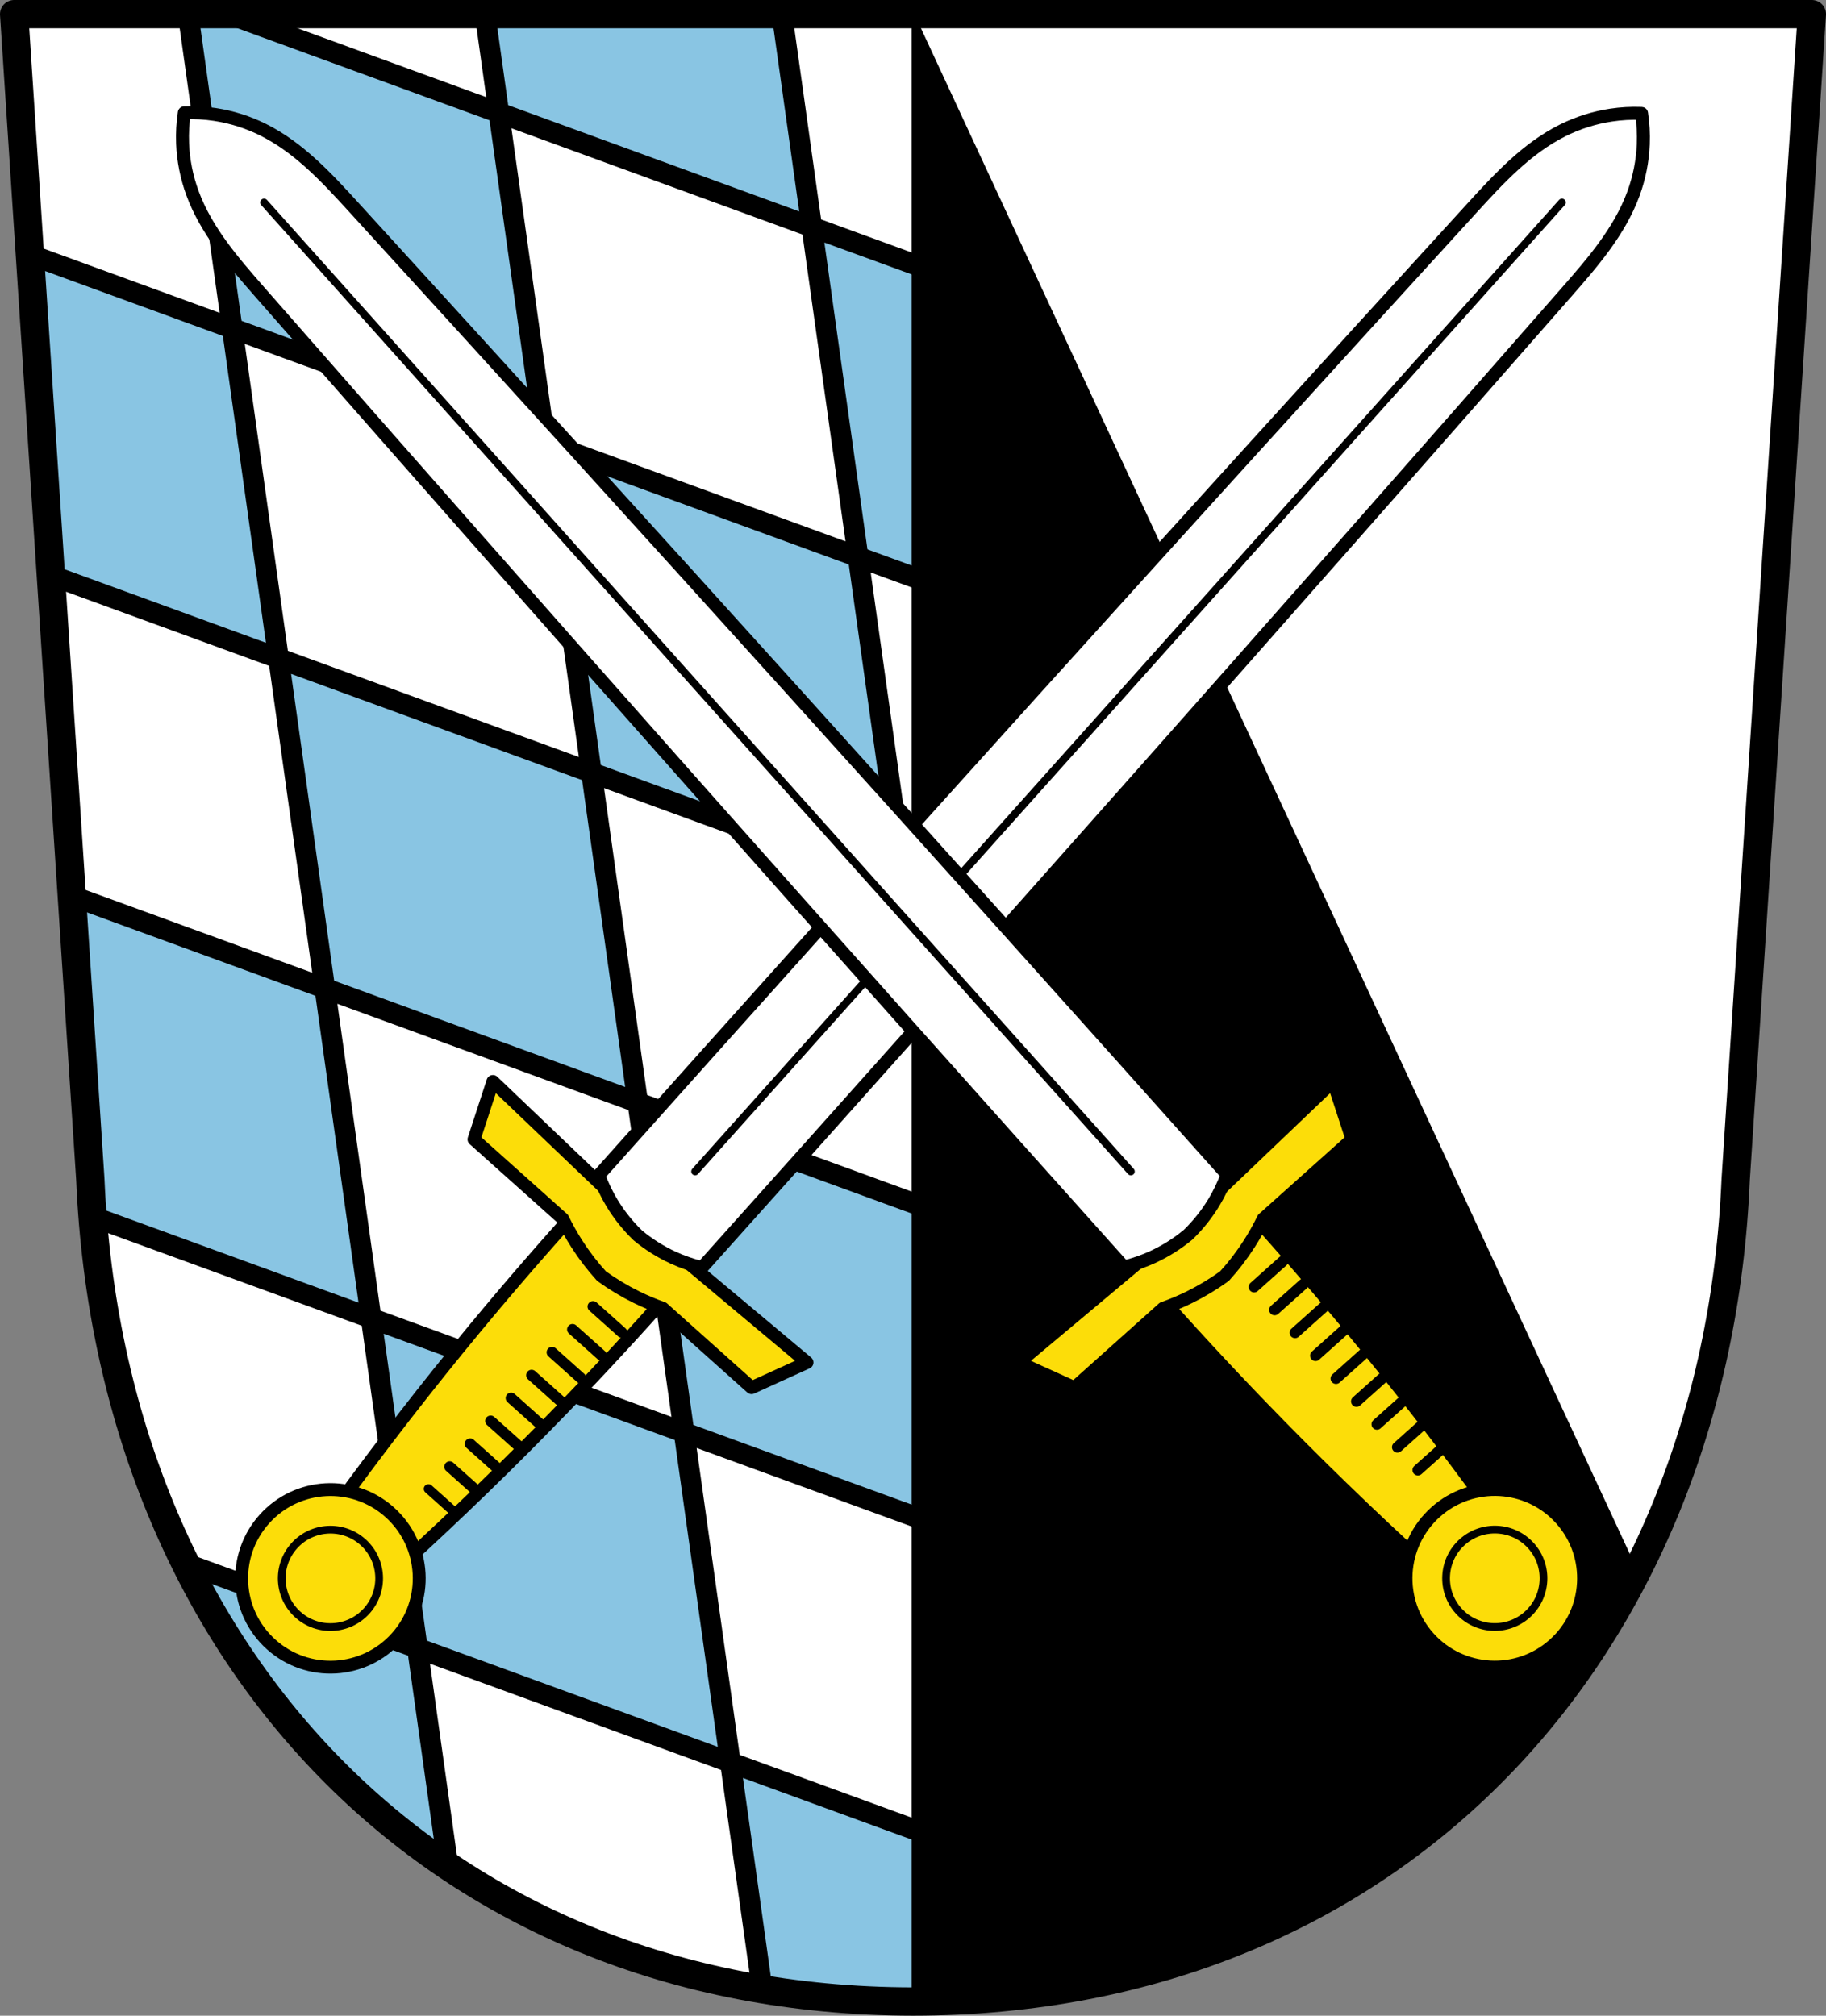 <?xml version="1.0" encoding="UTF-8" standalone="no"?>
<!-- Created with Inkscape (http://www.inkscape.org/) -->

<svg
   xmlns:dc="http://purl.org/dc/elements/1.1/"
   xmlns:cc="http://creativecommons.org/ns#"
   xmlns:rdf="http://www.w3.org/1999/02/22-rdf-syntax-ns#"
   xmlns:svg="http://www.w3.org/2000/svg"
   xmlns="http://www.w3.org/2000/svg"
   xmlns:sodipodi="http://sodipodi.sourceforge.net/DTD/sodipodi-0.dtd"
   xmlns:inkscape="http://www.inkscape.org/namespaces/inkscape"
   width="709.382"
   height="783.042"
   id="svg5372"
   version="1.1"
   inkscape:version="0.92.5 (2060ec1f9f, 2020-04-08)"
   sodipodi:docname="Wappen_von_Abensberg.svg">
  <rect width="100%" height="100%" fill="#808080" stroke="none"/>
  <defs
     id="defs5374">
    <inkscape:path-effect
       effect="spiro"
       id="path-effect2315"
       is_visible="true" />
    <inkscape:path-effect
       effect="spiro"
       id="path-effect2292"
       is_visible="true" />
    <inkscape:path-effect
       effect="spiro"
       id="path-effect2268"
       is_visible="true" />
    <inkscape:path-effect
       effect="spiro"
       id="path-effect2243"
       is_visible="true" />
    <inkscape:path-effect
       is_visible="true"
       id="path-effect3875"
       effect="spiro" />
    <inkscape:path-effect
       is_visible="true"
       id="path-effect3875-7"
       effect="spiro" />
    <inkscape:path-effect
       is_visible="true"
       id="path-effect3904"
       effect="spiro" />
    <inkscape:path-effect
       effect="spiro"
       id="path-effect2243-9"
       is_visible="true" />
    <inkscape:path-effect
       effect="spiro"
       id="path-effect2268-6"
       is_visible="true" />
    <inkscape:path-effect
       effect="spiro"
       id="path-effect2292-3"
       is_visible="true" />
    <inkscape:path-effect
       effect="spiro"
       id="path-effect2315-3"
       is_visible="true" />
  </defs>
  <sodipodi:namedview
     id="base"
     pagecolor="#ffffff"
     bordercolor="#666666"
     borderopacity="1.0"
     inkscape:pageopacity="0.0"
     inkscape:pageshadow="2"
     inkscape:zoom="1.0127177"
     inkscape:cx="354.69102"
     inkscape:cy="391.52075"
     inkscape:document-units="px"
     inkscape:current-layer="layer1"
     showgrid="false"
     inkscape:window-width="1920"
     inkscape:window-height="1046"
     inkscape:window-x="-11"
     inkscape:window-y="-11"
     inkscape:window-maximized="1"
     inkscape:snap-midpoints="true"
     inkscape:snap-smooth-nodes="true"
     inkscape:object-nodes="true"
     fit-margin-top="0"
     fit-margin-left="0"
     fit-margin-right="0"
     fit-margin-bottom="0"
     inkscape:snap-center="true"
     inkscape:snap-object-midpoints="true"
     inkscape:snap-nodes="true"
     inkscape:snap-others="false" />
  <g
     inkscape:label="Ebene 1"
     inkscape:groupmode="layer"
     id="layer1"
     transform="translate(-33.537,-108.976)">
    <path
       style="fill:#ffffff;fill-rule:evenodd;stroke:none;stroke-width:11;stroke-linecap:round;stroke-linejoin:round;stroke-miterlimit:4;stroke-dasharray:none;stroke-opacity:1"
       inkscape:connector-curvature="0"
       d="M 737.419,114.476 707.822,567.21 C 700.05,750.919 574.473,886.414 388.228,886.517 202.15,886.292 76.516,750.744 68.633,567.21 L 39.037,114.476 H 388.22 Z"
       id="path10563-0-6-2-3-6"
       sodipodi:nodetypes="ccccccc" />
    <path
       style="fill:#89c5e3;stroke:#000000;stroke-width:8;stroke-linecap:round;stroke-linejoin:round;stroke-miterlimit:4;stroke-dasharray:none;stroke-opacity:1;fill-opacity:1"
       d="M 73.076 5.5 L 90.209 127.57 L 211.785 171.959 L 193.797 43.789 L 88.928 5.5 L 73.076 5.5 z M 211.785 171.959 L 229.775 300.131 L 351.352 344.52 L 333.363 216.348 L 211.785 171.959 z M 333.363 216.348 L 362.684 227.053 L 362.684 105.449 L 315.373 88.176 L 333.363 216.348 z M 315.373 88.176 L 303.77 5.5 L 188.424 5.5 L 193.797 43.787 L 315.373 88.176 z M 351.352 344.52 L 362.684 425.262 L 362.684 348.656 L 351.352 344.52 z M 229.775 300.131 L 108.197 255.742 L 126.188 383.914 L 247.764 428.303 L 229.775 300.131 z M 247.764 428.303 L 265.752 556.473 L 362.684 591.863 L 362.684 470.26 L 247.764 428.303 z M 265.752 556.473 L 144.174 512.084 L 162.164 640.256 L 283.74 684.645 L 265.752 556.473 z M 283.74 684.645 L 296.107 772.76 C 314.869 775.883 334.421 777.516 354.691 777.541 C 357.369 777.54 360.032 777.505 362.684 777.447 L 362.684 713.467 L 283.74 684.645 z M 162.164 640.256 L 72.08 607.365 C 95.971 655.487 130.624 695.692 174.045 724.916 L 162.164 640.256 z M 144.174 512.084 L 126.186 383.914 L 27.891 348.025 L 35.096 458.234 C 35.303 463.053 35.608 467.83 35.977 472.58 L 144.174 512.084 z M 108.197 255.742 L 90.209 127.572 L 11.604 98.873 L 19.748 223.449 L 108.197 255.742 z "
       transform="translate(33.537,108.976)"
       id="path2082-4-3" />
    <path
       style="fill:#000000;stroke:#000000;stroke-width:1px;stroke-linecap:butt;stroke-linejoin:miter;stroke-opacity:1"
       d="M 354.684 5.5 L 354.684 777.541 C 354.686 777.541 354.689 777.541 354.691 777.541 C 484.064 777.47 584.146 712.055 635.82 610.545 L 354.684 5.5 z "
       transform="translate(33.537,108.976)"
       id="path2064" />
    <path
       style="fill:none;fill-rule:evenodd;stroke:#000000;stroke-width:11;stroke-linecap:round;stroke-linejoin:round;stroke-miterlimit:4;stroke-dasharray:none;stroke-opacity:1"
       inkscape:connector-curvature="0"
       d="M 737.419,114.476 707.822,567.21 C 700.05,750.919 574.473,886.414 388.228,886.517 202.15,886.292 76.516,750.744 68.633,567.21 L 39.037,114.476 H 388.22 Z"
       id="path10563-0-6-2-3"
       sodipodi:nodetypes="ccccccc" />
    <g
       id="g2395" />
    <path
       style="fill:#fcdd09;fill-opacity:1;stroke:#000000;stroke-width:5;stroke-linecap:round;stroke-linejoin:round;stroke-miterlimit:4;stroke-dasharray:none;stroke-opacity:1"
       d="m 295.247,609.524 c -13.825,15.675 -28.007,31.036 -42.531,46.066 -20.505,21.22 -41.69,41.782 -63.513,61.644 l -12.581,-11.255 -12.581,-11.255 c 17.318,-23.892 35.403,-47.227 54.217,-69.959 13.326,-16.101 27.019,-31.899 41.063,-47.379 l 17.307,16.803 z"
       id="path2313-5"
       inkscape:connector-curvature="0" />
    <path
       style="fill:#fcdd09;fill-opacity:1;stroke:#000000;stroke-width:5;stroke-linecap:round;stroke-linejoin:round;stroke-miterlimit:4;stroke-dasharray:none;stroke-opacity:1"
       d="m 347.054,638.253 -21.536,9.799 -34.492,-30.856 c -3.493,-1.234 -6.911,-2.675 -10.234,-4.312 -4.743,-2.337 -9.29,-5.076 -13.573,-8.177 -3.557,-3.913 -6.784,-8.128 -9.633,-12.582 -1.996,-3.12 -3.807,-6.358 -5.421,-9.692 l -34.492,-30.856 7.349,-22.49 59.244,56.563 z"
       id="path2290-2"
       inkscape:connector-curvature="0" />
    <path
       inkscape:connector-curvature="0"
       style="fill:#ffffff;stroke:#000000;stroke-width:5.037;stroke-linecap:round;stroke-linejoin:round;stroke-miterlimit:4;stroke-dasharray:none;stroke-opacity:1"
       d="m 671.269,153.038 c 0.6,3.946 0.823,7.949 0.664,11.937 -0.261,6.567 -1.562,13.092 -3.827,19.262 -5.364,14.61 -15.833,26.676 -26.091,38.38 -112.533,128.393 -222.019,251.933 -335.768,378.812 -3.876,-0.954 -7.668,-2.253 -11.291,-3.93 -4.883,-2.26 -9.471,-5.154 -13.614,-8.588 -3.872,-3.736 -7.257,-7.975 -10.045,-12.577 -2.068,-3.414 -3.78,-7.039 -5.158,-10.785 113.477,-127.122 224.107,-249.638 339.224,-375.72 10.494,-11.493 21.326,-23.235 35.25,-30.187 5.881,-2.936 12.22,-4.952 18.718,-5.94 3.946,-0.6 7.949,-0.823 11.937,-0.664 z"
       id="path2241-2" />
    <path
       style="fill:none;stroke:#000000;stroke-width:3;stroke-linecap:round;stroke-linejoin:miter;stroke-miterlimit:4;stroke-dasharray:none;stroke-opacity:1"
       d="M 640.329,187.632 303.582,564.058"
       id="path2264-5"
       inkscape:connector-curvature="0"
       sodipodi:nodetypes="cc" />
    <circle
       style="fill:#fcdd09;fill-opacity:1;stroke:#000000;stroke-width:5;stroke-linecap:round;stroke-linejoin:round;stroke-miterlimit:4;stroke-dasharray:none;stroke-opacity:1"
       id="path2336-1"
       cx="-602.335"
       cy="430.028"
       r="34.494"
       transform="matrix(-0.745,-0.667,-0.667,0.745,0,0)" />
    <circle
       style="fill:none;fill-opacity:1;stroke:#000000;stroke-width:3;stroke-linecap:round;stroke-linejoin:round;stroke-miterlimit:4;stroke-dasharray:none;stroke-opacity:1"
       id="path2336-8-4"
       cx="-602.335"
       cy="430.028"
       r="18.924"
       transform="matrix(-0.745,-0.667,-0.667,0.745,0,0)" />
    <g
       id="g2709"
       transform="translate(19.403,17.632)">
      <path
         style="fill:none;stroke:#000000;stroke-width:4.229;stroke-linecap:round;stroke-linejoin:miter;stroke-miterlimit:4;stroke-dasharray:none;stroke-opacity:1"
         d="m 220.645,625.576 11.202,10.021"
         id="path2353-6"
         inkscape:connector-curvature="0" />
      <path
         style="fill:none;stroke:#000000;stroke-width:4.229;stroke-linecap:round;stroke-linejoin:miter;stroke-miterlimit:4;stroke-dasharray:none;stroke-opacity:1"
         d="m 228.598,616.686 11.202,10.021"
         id="path2353-5-56"
         inkscape:connector-curvature="0" />
      <path
         style="fill:none;stroke:#000000;stroke-width:4.229;stroke-linecap:round;stroke-linejoin:miter;stroke-miterlimit:4;stroke-dasharray:none;stroke-opacity:1"
         d="m 236.55,607.796 11.202,10.021"
         id="path2353-5-5-8"
         inkscape:connector-curvature="0" />
      <path
         style="fill:none;stroke:#000000;stroke-width:4.229;stroke-linecap:round;stroke-linejoin:miter;stroke-miterlimit:4;stroke-dasharray:none;stroke-opacity:1"
         d="m 244.503,598.906 11.202,10.021"
         id="path2353-5-3-4"
         inkscape:connector-curvature="0" />
      <path
         inkscape:connector-curvature="0"
         id="path2353-0-1"
         d="m 196.786,652.246 11.202,10.021"
         style="fill:none;stroke:#000000;stroke-width:4.229;stroke-linecap:round;stroke-linejoin:miter;stroke-miterlimit:4;stroke-dasharray:none;stroke-opacity:1" />
      <path
         inkscape:connector-curvature="0"
         id="path2353-5-54-5"
         d="m 204.739,643.356 11.202,10.021"
         style="fill:none;stroke:#000000;stroke-width:4.229;stroke-linecap:round;stroke-linejoin:miter;stroke-miterlimit:4;stroke-dasharray:none;stroke-opacity:1" />
      <path
         inkscape:connector-curvature="0"
         id="path2353-5-5-6-6"
         d="m 212.692,634.466 11.202,10.021"
         style="fill:none;stroke:#000000;stroke-width:4.229;stroke-linecap:round;stroke-linejoin:miter;stroke-miterlimit:4;stroke-dasharray:none;stroke-opacity:1" />
      <path
         inkscape:connector-curvature="0"
         id="path2353-5-8-3"
         d="m 180.583,669.729 9.644,8.628"
         style="fill:none;stroke:#000000;stroke-width:3.641;stroke-linecap:round;stroke-linejoin:miter;stroke-miterlimit:4;stroke-dasharray:none;stroke-opacity:1" />
      <path
         inkscape:connector-curvature="0"
         id="path2353-5-5-1-2"
         d="m 188.833,661.136 11.202,10.021"
         style="fill:none;stroke:#000000;stroke-width:4.229;stroke-linecap:round;stroke-linejoin:miter;stroke-miterlimit:4;stroke-dasharray:none;stroke-opacity:1" />
    </g>
    <path
       style="fill:#fcdd09;fill-opacity:1;stroke:#000000;stroke-width:5;stroke-linecap:round;stroke-linejoin:round;stroke-miterlimit:4;stroke-dasharray:none;stroke-opacity:1"
       d="m 481.208,609.524 c 13.825,15.675 28.007,31.036 42.531,46.066 20.505,21.22 41.69,41.782 63.513,61.644 l 12.581,-11.255 12.581,-11.255 c -17.318,-23.892 -35.403,-47.227 -54.217,-69.959 -13.326,-16.101 -27.019,-31.899 -41.063,-47.379 l -17.307,16.803 z"
       id="path2313"
       inkscape:connector-curvature="0" />
    <path
       style="fill:#fcdd09;fill-opacity:1;stroke:#000000;stroke-width:5;stroke-linecap:round;stroke-linejoin:round;stroke-miterlimit:4;stroke-dasharray:none;stroke-opacity:1"
       d="m 429.402,638.253 21.536,9.799 34.492,-30.856 c 3.493,-1.234 6.911,-2.675 10.234,-4.312 4.743,-2.337 9.29,-5.076 13.573,-8.177 3.557,-3.913 6.784,-8.128 9.633,-12.582 1.996,-3.12 3.807,-6.358 5.421,-9.692 l 34.492,-30.856 -7.349,-22.49 -59.244,56.563 z"
       id="path2290"
       inkscape:connector-curvature="0" />
    <path
       inkscape:connector-curvature="0"
       style="fill:#ffffff;stroke:#000000;stroke-width:5.037;stroke-linecap:round;stroke-linejoin:round;stroke-miterlimit:4;stroke-dasharray:none;stroke-opacity:1"
       d="m 105.14,152.787 c -0.6,3.946 -0.823,7.949 -0.664,11.937 0.261,6.567 1.562,13.092 3.827,19.262 5.364,14.61 15.833,26.676 26.091,38.38 112.533,128.393 222.019,251.933 335.768,378.812 3.876,-0.954 7.668,-2.253 11.291,-3.93 4.883,-2.26 9.471,-5.154 13.614,-8.588 3.872,-3.736 7.257,-7.975 10.045,-12.577 2.068,-3.414 3.78,-7.039 5.158,-10.785 C 396.791,438.176 286.161,315.659 171.044,189.578 c -10.494,-11.493 -21.326,-23.235 -35.25,-30.187 -5.881,-2.936 -12.22,-4.952 -18.718,-5.94 -3.946,-0.6 -7.949,-0.823 -11.937,-0.664 z"
       id="path2241-2-4" />
    <path
       style="fill:none;stroke:#000000;stroke-width:3;stroke-linecap:round;stroke-linejoin:miter;stroke-miterlimit:4;stroke-dasharray:none;stroke-opacity:1"
       d="m 136.127,187.632 336.747,376.427"
       id="path2264"
       inkscape:connector-curvature="0"
       sodipodi:nodetypes="cc" />
    <circle
       style="fill:#fcdd09;fill-opacity:1;stroke:#000000;stroke-width:5;stroke-linecap:round;stroke-linejoin:round;stroke-miterlimit:4;stroke-dasharray:none;stroke-opacity:1"
       id="path2336"
       cx="-23.645"
       cy="947.717"
       r="34.494"
       transform="rotate(-41.815)" />
    <circle
       style="fill:none;fill-opacity:1;stroke:#000000;stroke-width:3;stroke-linecap:round;stroke-linejoin:round;stroke-miterlimit:4;stroke-dasharray:none;stroke-opacity:1"
       id="path2336-8"
       cx="-23.645"
       cy="947.717"
       r="18.924"
       transform="rotate(-41.815)" />
    <path
       inkscape:connector-curvature="0"
       id="path2353"
       d="m 555.811,625.576 -11.202,10.021"
       style="fill:none;stroke:#000000;stroke-width:4.229;stroke-linecap:round;stroke-linejoin:miter;stroke-miterlimit:4;stroke-dasharray:none;stroke-opacity:1" />
    <path
       inkscape:connector-curvature="0"
       id="path2353-5"
       d="M 547.858,616.686 536.656,626.707"
       style="fill:none;stroke:#000000;stroke-width:4.229;stroke-linecap:round;stroke-linejoin:miter;stroke-miterlimit:4;stroke-dasharray:none;stroke-opacity:1" />
    <path
       inkscape:connector-curvature="0"
       id="path2353-5-5"
       d="M 539.905,607.796 528.703,617.817"
       style="fill:none;stroke:#000000;stroke-width:4.229;stroke-linecap:round;stroke-linejoin:miter;stroke-miterlimit:4;stroke-dasharray:none;stroke-opacity:1" />
    <path
       inkscape:connector-curvature="0"
       id="path2353-5-3"
       d="m 531.952,598.906 -11.202,10.021"
       style="fill:none;stroke:#000000;stroke-width:4.229;stroke-linecap:round;stroke-linejoin:miter;stroke-miterlimit:4;stroke-dasharray:none;stroke-opacity:1" />
    <path
       style="fill:none;stroke:#000000;stroke-width:4.229;stroke-linecap:round;stroke-linejoin:miter;stroke-miterlimit:4;stroke-dasharray:none;stroke-opacity:1"
       d="M 579.669,652.246 568.467,662.267"
       id="path2353-0"
       inkscape:connector-curvature="0" />
    <path
       style="fill:none;stroke:#000000;stroke-width:4.229;stroke-linecap:round;stroke-linejoin:miter;stroke-miterlimit:4;stroke-dasharray:none;stroke-opacity:1"
       d="m 571.717,643.356 -11.202,10.021"
       id="path2353-5-54"
       inkscape:connector-curvature="0" />
    <path
       style="fill:none;stroke:#000000;stroke-width:4.229;stroke-linecap:round;stroke-linejoin:miter;stroke-miterlimit:4;stroke-dasharray:none;stroke-opacity:1"
       d="M 563.764,634.466 552.562,644.487"
       id="path2353-5-5-6"
       inkscape:connector-curvature="0" />
    <path
       style="fill:none;stroke:#000000;stroke-width:4.229;stroke-linecap:round;stroke-linejoin:miter;stroke-miterlimit:4;stroke-dasharray:none;stroke-opacity:1"
       d="m 595.575,670.026 -11.202,10.021"
       id="path2353-5-8"
       inkscape:connector-curvature="0" />
    <path
       style="fill:none;stroke:#000000;stroke-width:4.229;stroke-linecap:round;stroke-linejoin:miter;stroke-miterlimit:4;stroke-dasharray:none;stroke-opacity:1"
       d="m 587.622,661.136 -11.202,10.021"
       id="path2353-5-5-1"
       inkscape:connector-curvature="0" />
  </g>
</svg>
